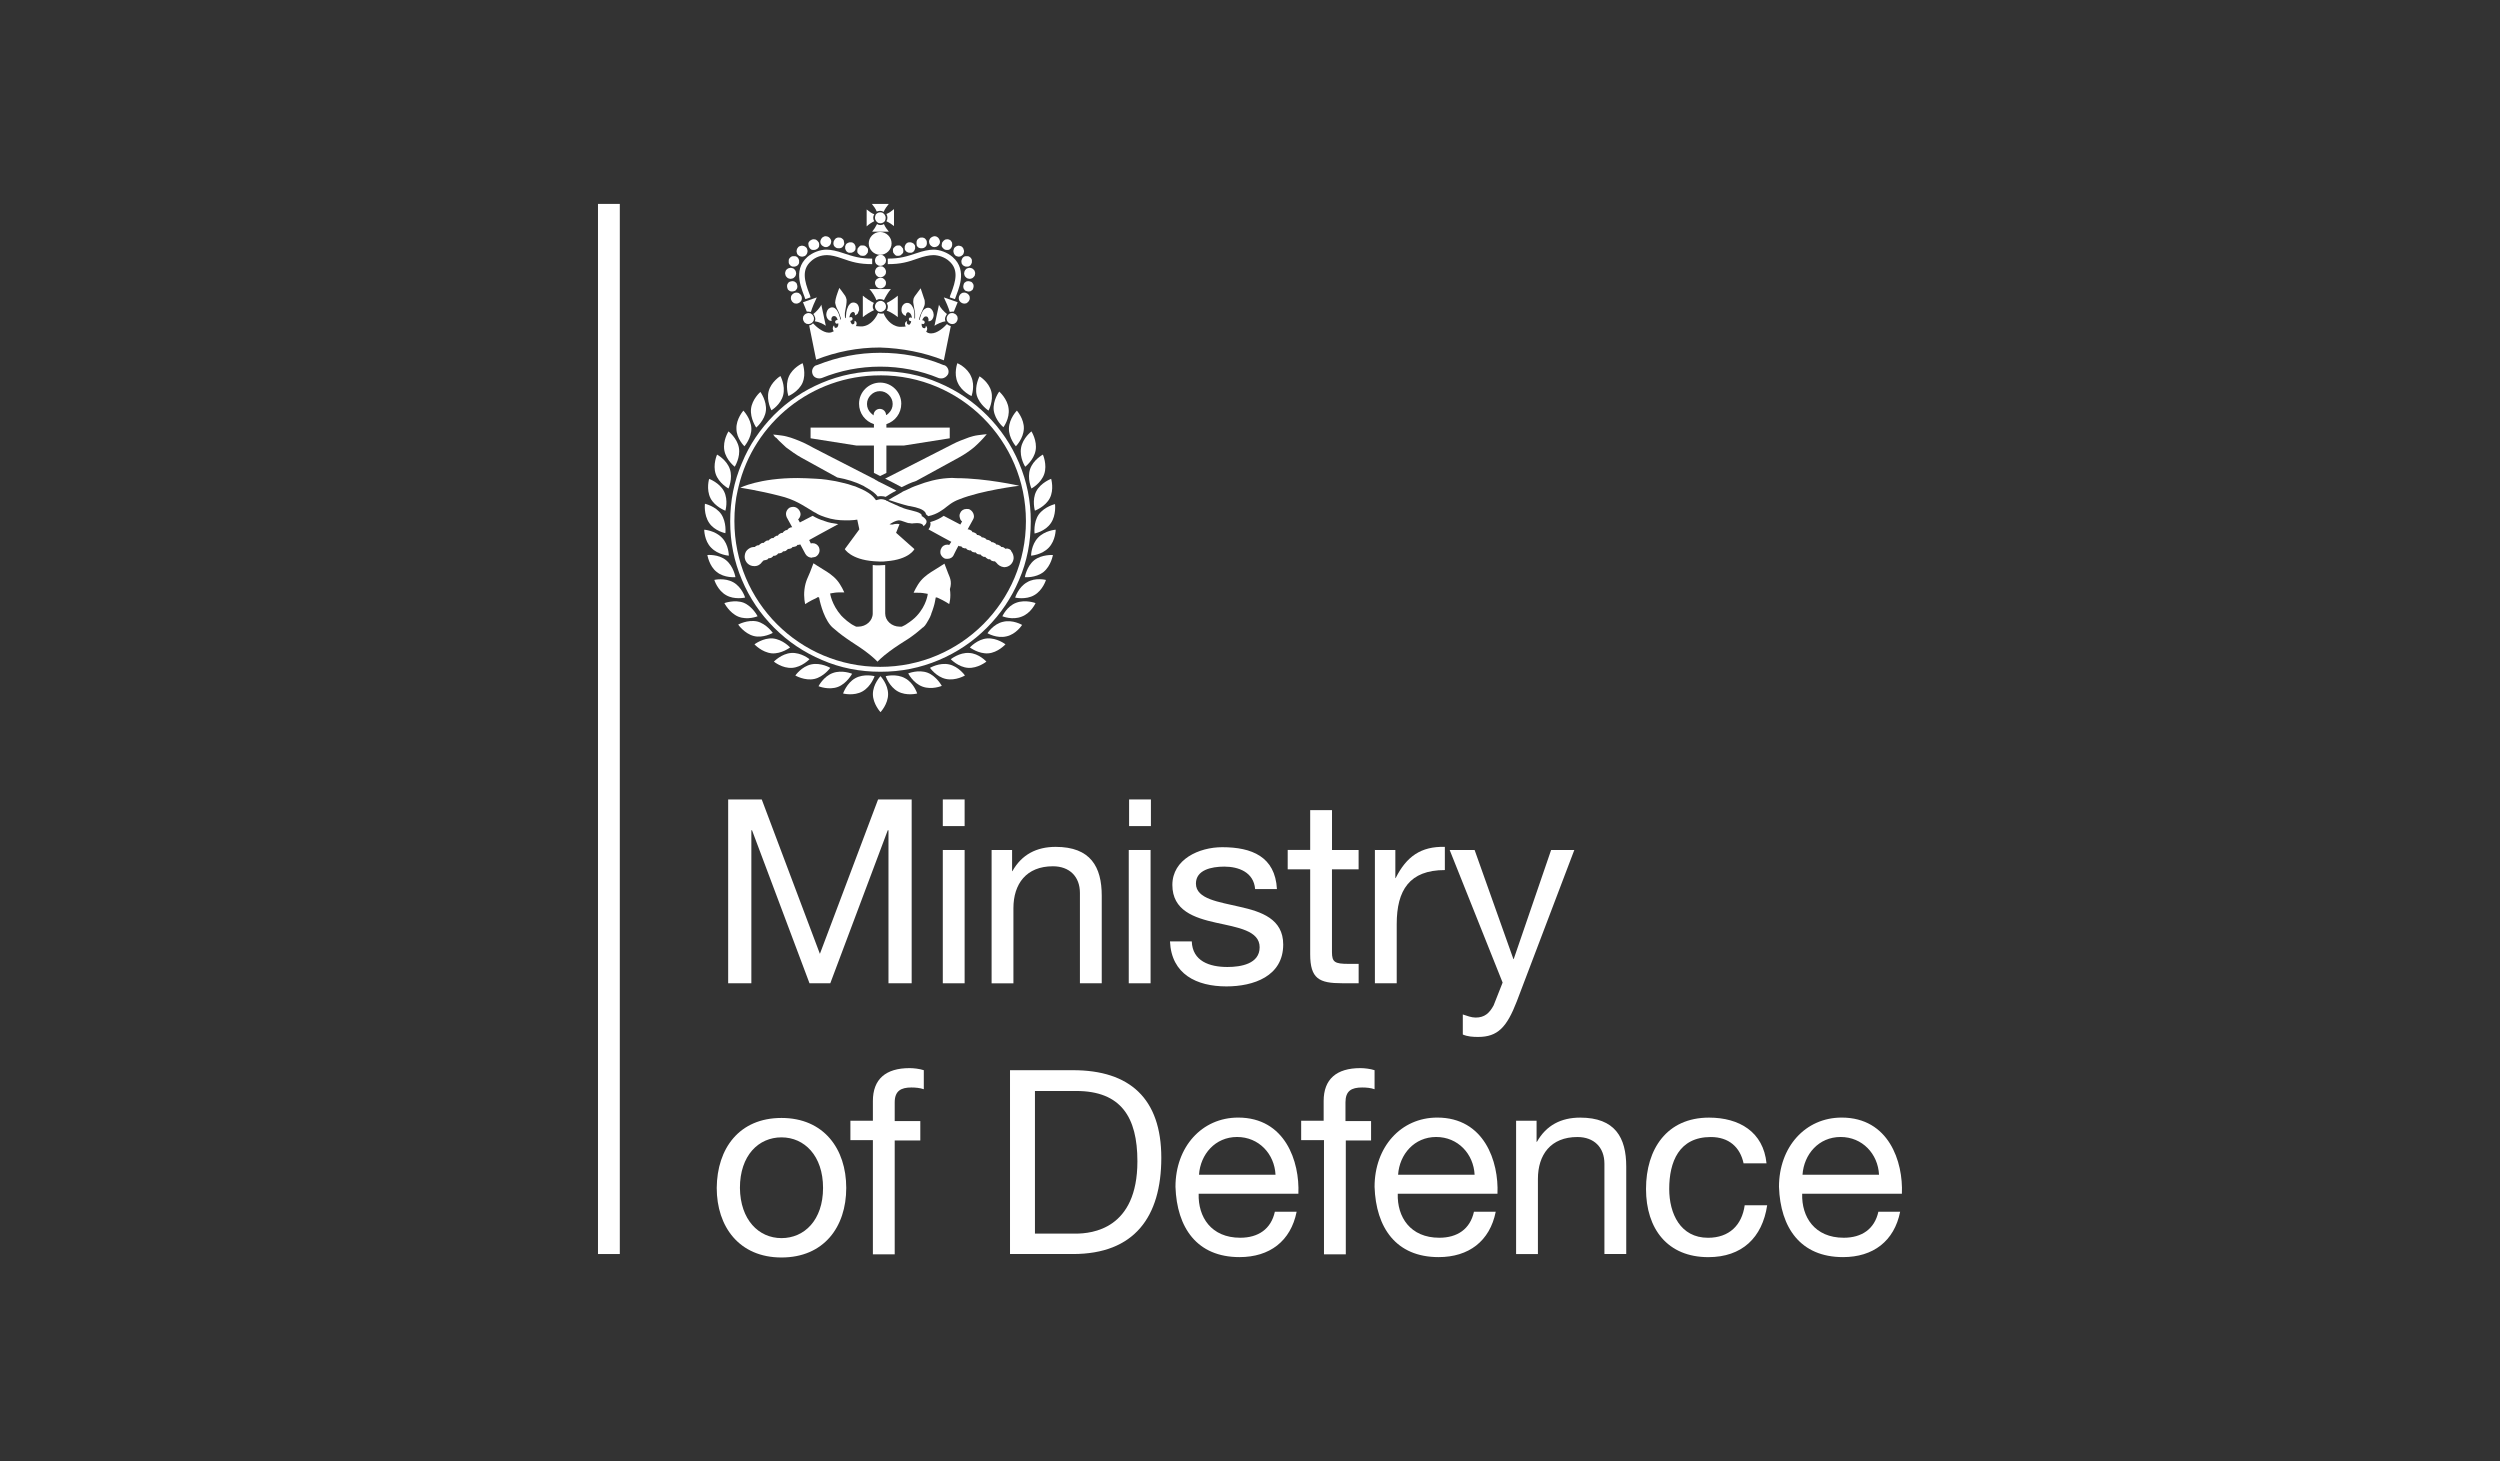 <?xml version="1.0" encoding="UTF-8"?><svg id="Layer_1" xmlns="http://www.w3.org/2000/svg" viewBox="0 0 601.48 351.6"><rect x="0" y="0" width="601.48" height="351.6" fill="#333333" stroke="none"/><defs><style>.cls-1{fill:#fff;}</style></defs><rect class="cls-1" x="143.87" y="49.06" width="5.25" height="252.65"/><polygon class="cls-1" points="175.19 192.34 183.27 192.34 197.26 229.49 211.26 192.34 219.34 192.34 219.34 236.57 213.76 236.57 213.76 199.75 213.59 199.75 199.76 236.57 194.76 236.57 180.93 199.75 180.77 199.75 180.77 236.57 175.19 236.57 175.19 192.34"/><path class="cls-1" d="m226.83,204.5h5.25v32.07h-5.25v-32.07Zm5.25-5.75h-5.25v-6.41h5.25v6.41Z"/><path class="cls-1" d="m238.5,204.5h5v5.08h.08c2.25-4,5.83-5.83,10.41-5.83,8.41,0,11.08,4.83,11.08,11.75v21.07h-5.25v-21.74c0-3.92-2.5-6.41-6.5-6.41-6.41,0-9.5,4.25-9.5,10.08v18.08h-5.25v-32.07h-.08.01Z"/><path class="cls-1" d="m271.57,204.5h5.25v32.07h-5.25v-32.07Zm5.33-5.75h-5.25v-6.41h5.25v6.41Z"/><path class="cls-1" d="m286.73,226.49c.17,4.75,4.25,6.16,8.58,6.16,3.25,0,7.75-.75,7.75-4.75s-5.25-4.75-10.5-5.91c-5.25-1.17-10.5-2.92-10.5-9.08s6.41-9.08,12-9.08c7.08,0,12.74,2.25,13.16,10.08h-5.25c-.33-4.08-4-5.41-7.41-5.41-3.17,0-6.83.83-6.83,4.08,0,3.75,5.58,4.41,10.5,5.58,5.25,1.17,10.5,2.92,10.5,9.08,0,7.66-7.16,10.08-13.66,10.08-7.16,0-13.24-2.92-13.58-10.83h5.25-.01Z"/><path class="cls-1" d="m320.46,204.5h6.41v4.66h-6.41v19.91c0,2.42.67,2.83,4,2.83h2.42v4.66h-4c-5.5,0-7.66-1.08-7.66-7v-20.41h-5.41v-4.66h5.41v-9.58h5.25v9.58h-.01Z"/><path class="cls-1" d="m330.71,204.5h5v6.75h.08c2.58-5.16,6.08-7.66,11.83-7.5v5.58c-8.5,0-11.58,4.83-11.58,12.99v14.24h-5.25v-32.07h-.08Z"/><path class="cls-1" d="m364.94,240.9c-2.42,6.25-4.58,8.58-9.33,8.58-1.25,0-2.5-.08-3.67-.58v-4.83c1,.33,2.08.75,3.08.75,2.17,0,3.33-1.08,4.33-2.92l2.17-5.5-12.74-31.9h6l9.33,26.24h.08l9-26.24h5.58l-13.83,36.4h0Z"/><path class="cls-1" d="m188.02,297.88c5.5,0,10-4.33,10-12.08s-4.5-12.16-10-12.16-10,4.33-10,12.16c.08,7.66,4.5,12.08,10,12.08m0-28.91c10.16,0,15.58,7.41,15.58,16.83s-5.41,16.74-15.58,16.74-15.58-7.41-15.58-16.74c.08-9.5,5.41-16.83,15.58-16.83"/><path class="cls-1" d="m210.01,274.3h-5.41v-4.66h5.41v-4.75c0-5.25,3.08-7.91,8.83-7.91,1,0,2.42.17,3.42.5v4.58c-.92-.33-2.08-.42-3-.42-2.5,0-4,.83-4,3.58v4.5h6.16v4.66h-6.16v27.41h-5.25v-27.49h0Z"/><path class="cls-1" d="m248.91,296.8h9.83c4,0,14.91-1.08,14.91-17.41,0-10.58-3.92-16.91-14.74-16.91h-9.91v34.32h-.09Zm-5.91-39.32h15.16c13.66,0,21.24,6.83,21.24,21.07s-6.5,23.16-21.24,23.16h-15.16v-44.23h0Z"/><path class="cls-1" d="m306.88,282.63c-.25-5-4-9.08-9.25-9.08s-8.83,4.16-9.16,9.08h18.41Zm5.08,8.91c-1.42,7.08-6.5,10.91-13.74,10.91-10.25,0-15.08-7.08-15.41-16.91,0-9.58,6.33-16.66,15.08-16.66,11.33,0,14.83,10.58,14.49,18.33h-23.99c-.17,5.58,3,10.58,10,10.58,4.33,0,7.41-2.08,8.33-6.25h5.25,0Z"/><path class="cls-1" d="m318.46,274.3h-5.41v-4.66h5.41v-4.75c0-5.25,3.08-7.91,8.83-7.91,1,0,2.42.17,3.42.5v4.58c-.92-.33-2-.42-3-.42-2.58,0-4,.83-4,3.58v4.5h6.16v4.66h-6.08v27.41h-5.25v-27.49h-.08Z"/><path class="cls-1" d="m354.78,282.63c-.25-5-4-9.08-9.25-9.08s-8.83,4.16-9.16,9.08h18.41Zm5.08,8.91c-1.42,7.08-6.5,10.91-13.74,10.91-10.25,0-15.08-7.08-15.41-16.91,0-9.58,6.33-16.66,15.08-16.66,11.33,0,14.83,10.58,14.49,18.33h-23.99c-.17,5.58,3,10.58,10,10.58,4.33,0,7.41-2.08,8.33-6.25h5.25,0Z"/><path class="cls-1" d="m364.69,269.64h5v5.08h.08c2.25-4,5.83-5.83,10.41-5.83,8.41,0,11.08,4.83,11.08,11.75v21.07h-5.25v-21.74c0-3.92-2.5-6.41-6.5-6.41-6.41,0-9.5,4.25-9.5,10.08v18.08h-5.25v-32.07h-.08.01Z"/><path class="cls-1" d="m419.51,279.97c-.83-4-3.58-6.41-7.91-6.41-7.66,0-10,6-10,12.49,0,5.91,2.67,11.75,9.33,11.75,5.08,0,8.16-3,8.83-7.83h5.41c-1.17,7.83-6.08,12.49-14.16,12.49-9.83,0-14.99-6.83-14.99-16.41s5-17.16,15.16-17.16c7.25,0,13.08,3.42,13.83,11h-5.5v.08h0Z"/><path class="cls-1" d="m452.08,282.63c-.25-5-4-9.08-9.25-9.08s-8.83,4.16-9.16,9.08h18.41Zm5.08,8.91c-1.42,7.08-6.5,10.91-13.74,10.91-10.25,0-15.08-7.08-15.41-16.91,0-9.58,6.33-16.66,15.08-16.66,11.33,0,14.83,10.58,14.49,18.33h-23.99c-.17,5.58,3,10.58,10,10.58,4.33,0,7.41-2.08,8.33-6.25h5.25,0Z"/><path class="cls-1" d="m227.08,86.71l1.67-8.25c-.33-.08-.67-.25-.92-.5-.75.83-2.33,2.25-3.75,2.25h-.17c-.42,0-.83-.17-1.08-.42.33-.42.33-1,0-1.33l-.08-.08v.08c0,.17-.08.42-.25.5h-.17c-.17,0-.33-.08-.42-.25s-.17-.33-.17-.5v-.33l.33.08h.08c.17,0,.25-.17.33-.33,0-.25-.08-.42-.25-.5l-.33-.08c0-.08.08-.25.17-.42.17-.25.33-.5.67-.5h.08c.17,0,.33.08.42.25s.17.33.17.58c0,.08,0,.17-.08.25,0,.08.08.08.17.08.17,0,.33-.08.5-.17.25-.17.42-.42.5-.67,0-.08.08-.17.08-.25.17-.67-.08-1.42-.5-1.83-.25-.25-.5-.33-.83-.33h0c-.33,0-.58.17-.83.33-.42.33-.58.83-.83,1.33v.08c-.08.25-.17.5-.25.75,0,.17-.08.25-.08.42h-.17c0-.17.08-.25.08-.42.08-.25.17-.5.25-.75.25-.58.5-1.08.75-1.67.17-.33.33-.75.33-1.17,0-.33,0-.75-.17-1.08-.17-.5-.83-2.5-.83-2.5,0,0-1.17,1.58-1.42,1.92-.17.25-.33.58-.33.92-.08.42,0,.83.08,1.25.08.67.25,1.25.33,1.92v1.25h-.17v-1.33c-.08-.58-.17-1.17-.5-1.58-.17-.33-.42-.58-.75-.75-.17-.08-.33-.08-.5-.08s-.25,0-.42.08c-.5.17-.92.75-.92,1.5v.25c0,.33.17.67.33.83.17.25.5.42.67.42h.08v-.25c0-.17.08-.33.25-.5.08-.08.17-.08.25-.08s.17,0,.25.08c.33.17.5.5.58.83.08.17.08.33.08.42l-.33-.08h-.08c-.17,0-.25.17-.33.33,0,.25.08.42.25.5l.33.08c0,.08-.08.17-.08.33-.08.17-.17.33-.25.42-.08.08-.17.08-.25.08-.17,0-.25-.08-.33-.17-.17-.17-.17-.33-.08-.58v-.08h-.08c-.42.17-.58.67-.25,1.25-.33.08-.67.08-1,.08h-.58c-2.08-.25-3.33-2.17-3.75-3.25-.08.08-.25.08-.33.08h-.33c-.25,0-.5-.08-.67-.17-.42,1-1.58,3-3.75,3.25h-.58c-.42,0-.75-.08-1-.08.33-.58.17-1.08-.25-1.25h-.08v.08c0,.17,0,.42-.08.58-.08.08-.25.17-.33.17s-.17,0-.25-.08-.17-.25-.25-.42-.08-.25-.08-.33l.25-.08c.17-.08.33-.25.25-.5,0-.17-.17-.33-.33-.33h-.08l-.33.08c0-.08,0-.25.08-.42.08-.33.25-.67.58-.83.08,0,.17-.08.17-.08.08,0,.17,0,.25.08.17.08.25.25.25.5v.25h0c.17,0,.58-.33.67-.42.08-.17.25-.58.33-.83v-.25c0-.67-.33-1.33-.92-1.5-.17-.08-.25-.08-.42-.08s-.33,0-.5.08c-.33.17-.5.42-.75.75-.25.5-.42,1.08-.5,1.58v.08c0,.25-.08.58-.08.83v.42h-.17c0-.17,0-.25-.08-.42v-.83c.08-.67.25-1.25.33-1.92.08-.42.08-.83.08-1.25-.08-.33-.17-.67-.33-.92-.25-.42-1.42-1.92-1.42-1.92,0,0-.75,2-.83,2.5-.08.33-.17.75-.17,1.08.08.42.17.75.33,1.17.25.5.58,1.08.75,1.67.08.25.17.5.25.75,0,.17.08.25.08.42h-.17c0-.08-.08-.25-.08-.42-.08-.25-.17-.5-.25-.75v-.08c-.25-.5-.42-1-.83-1.33-.25-.25-.5-.33-.83-.33h0c-.33,0-.58.17-.83.33-.42.42-.67,1.17-.5,1.83,0,.08.08.17.08.25.08.25.33.5.5.67.17.08.33.17.5.17.08,0,.17,0,.17-.08s-.08-.17-.08-.25c0-.25,0-.42.17-.58.08-.17.25-.25.42-.25h.08c.33,0,.58.25.67.5.08.17.17.33.17.42l-.33.08c-.17.08-.33.25-.25.5,0,.17.17.33.33.33h.08l.33-.08v.33c0,.17-.08.42-.17.5-.08.17-.25.25-.42.25h-.17c-.17-.08-.17-.25-.25-.5v-.08c-.05,0-.08.03-.08.08-.33.33-.33.92,0,1.33-.33.17-.67.33-1.08.33h-.17c-1.33,0-3-1.42-3.75-2.25-.25.25-.58.5-.92.5h0l1.67,8.25c4.91-1.92,10-2.92,15.33-2.92,5.41.17,10.58,1.17,15.41,3.08"/><path class="cls-1" d="m211.76,84.88c-5.25,0-10.25,1-15.08,2.92-.08,0-.17.08-.25.08h0c-.08,0-.17.08-.25.08-.67.42-1,1.25-.67,2.08.25.67.92,1,1.5,1,.25,0,.42,0,.67-.08,4.5-1.83,9.25-2.75,14.08-2.75s9.66.92,14.08,2.75c.17.08.42.08.67.08.67,0,1.25-.42,1.58-1,.33-.75,0-1.67-.67-2.08-.08-.08-.17-.08-.25-.08h0c-.08,0-.17-.08-.25-.08-4.83-2-9.91-2.92-15.16-2.92"/><path class="cls-1" d="m211.76,90.3c19.33,0,35.07,15.66,35.07,35.07s-15.66,35.07-35.07,35.07-35.07-15.66-35.07-35.07c0-2.58.25-5.16.83-7.58,0-.08.08-.17.08-.25v-.08c0-.08.08-.25.08-.33,3.67-15.41,17.58-26.82,34.07-26.82m-33.24,21.07c-1.92,4.41-2.83,9.16-2.83,14.08s.92,9.58,2.83,14.08c1.83,4.33,4.41,8.16,7.75,11.5s7.16,5.91,11.5,7.75c4.41,1.92,9.16,2.83,14.08,2.83s9.58-.92,14.08-2.83c4.33-1.83,8.16-4.41,11.5-7.75s5.91-7.16,7.75-11.5c1.92-4.41,2.83-9.16,2.83-14.08s-.92-9.58-2.83-14.08c-1.83-4.33-4.41-8.16-7.75-11.5s-7.16-5.91-11.5-7.75c-4.41-1.92-9.16-2.83-14.08-2.83s-9.66.92-14.16,2.83c-4.33,1.83-8.16,4.41-11.5,7.75-3.25,3.33-5.91,7.16-7.66,11.5"/><path class="cls-1" d="m210.01,167.01c0,2.33,1.83,4.33,1.83,4.33,0,0,1.83-1.92,1.83-4.33s-1.83-4.33-1.83-4.33c0,0-1.83,1.92-1.83,4.33"/><path class="cls-1" d="m205.76,163.18c-2.08,1.17-2.92,3.67-2.92,3.67,0,0,2.58.67,4.66-.5s2.92-3.67,2.92-3.67c0,0-2.58-.67-4.66.5"/><path class="cls-1" d="m205.01,162.1s-2.42-1-4.66-.17-3.42,3.17-3.42,3.17c0,0,2.42,1,4.66.17,2.17-.83,3.42-3.17,3.42-3.17"/><path class="cls-1" d="m199.76,160.68s-2.25-1.33-4.58-.83-3.83,2.67-3.83,2.67c0,0,2.25,1.33,4.58.83,2.25-.5,3.83-2.67,3.83-2.67"/><path class="cls-1" d="m194.76,158.6s-2-1.67-4.41-1.5c-2.33.17-4.16,2.08-4.16,2.08,0,0,2,1.67,4.41,1.5,2.33-.17,4.16-2.08,4.16-2.08"/><path class="cls-1" d="m185.93,153.6c-2.33-.17-4.41,1.42-4.41,1.42,0,0,1.75,1.92,4.16,2.17,2.33.17,4.41-1.42,4.41-1.42,0,0-1.75-1.92-4.16-2.17"/><path class="cls-1" d="m185.93,152.27s-1.5-2.17-3.75-2.75c-2.33-.5-4.58.75-4.58.75,0,0,1.5,2.17,3.75,2.75s4.58-.75,4.58-.75"/><path class="cls-1" d="m182.27,148.27s-1.17-2.33-3.33-3.25c-2.17-.83-4.66.08-4.66.08,0,0,1.17,2.33,3.33,3.25,2.25.92,4.66-.08,4.66-.08"/><path class="cls-1" d="m179.27,143.77s-.75-2.5-2.83-3.67-4.58-.58-4.58-.58c0,0,.75,2.5,2.83,3.67,2,1.17,4.58.58,4.58.58"/><path class="cls-1" d="m172.44,137.61c1.83,1.5,4.5,1.25,4.5,1.25,0,0-.42-2.58-2.25-4.08s-4.5-1.25-4.5-1.25c0,0,.42,2.67,2.25,4.08"/><path class="cls-1" d="m175.35,133.69s0-2.67-1.67-4.33c-1.67-1.75-4.25-1.92-4.25-1.92,0,0,0,2.67,1.67,4.33,1.67,1.75,4.25,1.92,4.25,1.92"/><path class="cls-1" d="m174.52,128.28s.33-2.58-1-4.58c-1.33-1.92-3.92-2.5-3.92-2.5,0,0-.33,2.58,1,4.58s3.92,2.5,3.92,2.5"/><path class="cls-1" d="m174.52,122.87s.75-2.5-.33-4.66c-1.08-2.08-3.58-3-3.58-3,0,0-.75,2.5.33,4.66,1.08,2.08,3.58,3,3.58,3"/><path class="cls-1" d="m175.27,117.53s1.08-2.42.33-4.66c-.75-2.25-3.08-3.5-3.08-3.5,0,0-1.08,2.42-.33,4.66s3.08,3.5,3.08,3.5"/><path class="cls-1" d="m176.77,112.29s1.42-2.25,1-4.58-2.5-3.92-2.5-3.92c0,0-1.42,2.17-1,4.58.42,2.33,2.5,3.92,2.5,3.92"/><path class="cls-1" d="m179.1,107.37s1.75-2,1.67-4.33-1.92-4.25-1.92-4.25c0,0-1.75,2-1.67,4.33,0,2.42,1.92,4.25,1.92,4.25"/><path class="cls-1" d="m184.27,98.79c.25-2.33-1.33-4.5-1.33-4.5,0,0-2,1.75-2.25,4.08s1.25,4.5,1.25,4.5c0,0,2.08-1.75,2.33-4.08"/><path class="cls-1" d="m188.43,95.04c.58-2.33-.67-4.58-.67-4.58,0,0-2.25,1.42-2.83,3.67-.58,2.33.67,4.58.67,4.58,0,0,2.25-1.33,2.83-3.67"/><path class="cls-1" d="m193.1,92.04c.92-2.17,0-4.66,0-4.66,0,0-2.42,1.08-3.33,3.25-.92,2.17-.08,4.66-.08,4.66,0,0,2.5-1.08,3.42-3.25"/><path class="cls-1" d="m217.75,163.18c-2.08-1.17-4.66-.5-4.66-.5,0,0,.83,2.5,2.92,3.67s4.66.5,4.66.5c0,0-.83-2.58-2.92-3.67"/><path class="cls-1" d="m223.17,161.85c-2.25-.83-4.66.17-4.66.17,0,0,1.17,2.33,3.42,3.17s4.66-.17,4.66-.17c0,0-1.25-2.33-3.42-3.17"/><path class="cls-1" d="m228.33,159.85c-2.33-.5-4.58.83-4.58.83,0,0,1.5,2.17,3.83,2.67s4.58-.83,4.58-.83c0,0-1.5-2.17-3.83-2.67"/><path class="cls-1" d="m233.16,157.1c-2.33-.17-4.41,1.5-4.41,1.5,0,0,1.83,1.92,4.16,2.08s4.41-1.5,4.41-1.5c0,0-1.83-2-4.16-2.08"/><path class="cls-1" d="m237.5,153.6c-2.33.17-4.16,2.17-4.16,2.17,0,0,2.08,1.58,4.41,1.42s4.16-2.17,4.16-2.17c0,0-2-1.58-4.41-1.42"/><path class="cls-1" d="m241.33,149.6c-2.33.5-3.75,2.75-3.75,2.75,0,0,2.25,1.33,4.58.75,2.33-.5,3.75-2.75,3.75-2.75,0,0-2.25-1.33-4.58-.75"/><path class="cls-1" d="m244.49,145.02c-2.25.83-3.33,3.25-3.33,3.25,0,0,2.42,1,4.66.08,2.25-.83,3.33-3.25,3.33-3.25,0,0-2.42-.92-4.66-.08"/><path class="cls-1" d="m247.07,140.11c-2.08,1.17-2.83,3.67-2.83,3.67,0,0,2.58.58,4.58-.58,2.08-1.17,2.83-3.67,2.83-3.67,0,0-2.58-.67-4.58.58"/><path class="cls-1" d="m248.82,134.78c-1.83,1.5-2.25,4.08-2.25,4.08,0,0,2.58.25,4.5-1.25,1.83-1.5,2.25-4.08,2.25-4.08,0,0-2.67-.17-4.5,1.25"/><path class="cls-1" d="m249.74,129.36c-1.67,1.75-1.67,4.33-1.67,4.33,0,0,2.58-.17,4.25-1.92s1.67-4.33,1.67-4.33c0,0-2.58.17-4.25,1.92"/><path class="cls-1" d="m249.91,123.78c-1.33,1.92-1,4.58-1,4.58,0,0,2.58-.5,3.92-2.5,1.33-1.92,1-4.58,1-4.58,0,0-2.5.58-3.92,2.5"/><path class="cls-1" d="m249.32,118.2c-1.08,2.08-.33,4.66-.33,4.66,0,0,2.5-.92,3.58-3s.33-4.66.33-4.66c0,0-2.5.92-3.58,3"/><path class="cls-1" d="m248.16,117.53s2.33-1.25,3.08-3.5-.33-4.66-.33-4.66c0,0-2.33,1.25-3.08,3.5s.33,4.66.33,4.66"/><path class="cls-1" d="m246.66,112.29s2.08-1.58,2.5-3.92c.42-2.33-1-4.58-1-4.58,0,0-2.08,1.58-2.5,3.92-.42,2.42,1,4.58,1,4.58"/><path class="cls-1" d="m244.41,107.37s1.83-1.83,1.92-4.25c.08-2.33-1.67-4.33-1.67-4.33,0,0-1.83,1.83-1.92,4.25-.08,2.33,1.67,4.33,1.67,4.33"/><path class="cls-1" d="m241.41,102.79s1.58-2.08,1.25-4.5c-.25-2.33-2.25-4.08-2.25-4.08,0,0-1.58,2.08-1.33,4.5.33,2.42,2.33,4.08,2.33,4.08"/><path class="cls-1" d="m237.83,98.79s1.25-2.33.67-4.58c-.58-2.33-2.83-3.67-2.83-3.67,0,0-1.25,2.33-.67,4.58.67,2.25,2.83,3.67,2.83,3.67"/><path class="cls-1" d="m230.33,87.38s-.92,2.5.08,4.66c.92,2.17,3.33,3.25,3.33,3.25,0,0,.92-2.5-.08-4.66-.92-2.25-3.33-3.25-3.33-3.25"/><path class="cls-1" d="m225.75,143.61h0s.08,0,0,0h0m-.17-.08h0q.05,0,0,0h0m-1.92-.58h0q.05,0,0,0h0m-23.91,0h0m-1.92.58h0m-.17.08h0q.05,0,0,0c.08,0,0,0,0,0m30.4-5.83c-.42-1.08-.83-2.17-.83-2.17,0,0-1.67,1.08-2.5,1.58s-2.17,1.33-3.17,2.5-1.75,2.92-1.75,2.92h.83c.5,0,1.17,0,2,.17h.08c.08,0,.25.08.33.08h.17s-.25,2.75-2.67,5.33c-.5.58-1.58,1.42-2.25,1.83-.42.33-.83.5-1.33.75h-.5c-1.92,0-3.5-1.42-3.5-3.17v-11.66c-.5,0-1,.08-1.5.08s-1,0-1.5-.08v11.66c0,1.75-1.58,3.17-3.5,3.17h-.5c-.42-.25-.92-.42-1.33-.75-.5-.33-1.25-.92-1.75-1.42l-.5-.5c-2.33-2.67-2.67-5.33-2.67-5.33h.17c.08,0,.25-.08.33-.08h.08c.83-.17,1.5-.17,2-.17h.83s-.75-1.75-1.75-2.92-2.33-2-3.17-2.5-2.5-1.58-2.5-1.58c0,0-.42,1.08-.83,2.17-.42,1.08-1.08,2.08-1.33,4.08s.17,3.58.17,3.58c0,0,1.08-.75,2.75-1.5,0,0,.08,0,.08-.08h0s.08,0,.08-.08h.42c.08.42.83,4.41,2.75,6.75h0l.08.08c.17.17.33.42.58.58.67.58,1.75,1.5,3.08,2.42,1.5,1.08,3.33,2.17,4.66,3.17,1.92,1.42,2.92,2.5,2.92,2.5,0,0,1-1.08,2.92-2.5,1.33-1,3.17-2.17,4.75-3.17,1.33-.92,2.42-1.83,3.08-2.42.08-.08.17-.17.25-.17h0l.42-.42h0c.08-.08.08-.17.17-.25.17-.17.25-.42.42-.67.08-.17.17-.25.25-.42.25-.42.5-.92.67-1.42v-.08c.25-.58.42-1.17.58-1.67h0c.17-.5.25-.92.33-1.33.08-.5.17-.83.17-.92h.33s.08,0,.08.08h.08c1.67.75,2.75,1.5,2.75,1.5,0,0,.5-1.58.17-3.58.58-1.92-.08-2.92-.5-4"/><path class="cls-1" d="m209.51,99.37c-.58-.58-.92-1.33-.92-2.17s.33-1.58.92-2.17,1.33-.92,2.17-.92,1.58.33,2.17.92.92,1.33.92,2.17-.33,1.58-.92,2.17c-.17.17-.42.42-.67.5h0c0-.83-.67-1.5-1.5-1.5s-1.5.67-1.5,1.5v.08c-.17-.17-.42-.33-.67-.58m.75,7.83v6.58l1.5.75,1.5-.75v-6.58h4.16l11.08-1.75v-2.58h-15.24v-.83c2.08-.67,3.58-2.58,3.58-4.91,0-2.83-2.33-5.08-5.08-5.08s-5.08,2.25-5.08,5.08c0,2.33,1.5,4.25,3.58,4.91v.83h-15.24v2.58l11.08,1.75s4.16,0,4.16,0Z"/><path class="cls-1" d="m212.92,115.12c.08.08.25.08.33.17,1.25.67,2.5,1.25,3.67,1.92,1-.5,2.17-1.08,3.5-1.5,5.58-3.08,10-5.5,10.33-5.66,1.08-.58,2.58-1.58,3.58-2.42.5-.42,1.08-1,1.58-1.5s.92-1,.92-1l.58-.67-.83.08s-.67.08-1.33.17c-.67.08-1.58.33-2.08.5-1.17.42-2.92,1.08-4,1.67-.5.25-7.66,3.92-15.83,8.08-.17.08-.33.17-.42.17"/><path class="cls-1" d="m195.43,134.11c.25,0,.58-.08.83-.17.42-.25.67-.58.83-1,.17-.42.08-.92-.08-1.33-.33-.58-.83-.92-1.5-.92-.17,0-.33,0-.42.08l-.33-.67-.08-.17c.92-.5,3.58-2,7-3.83-1.17-.17-2.25-.33-3.33-.75-1.08-.33-2-.75-2.83-1.25l-2.75,1.42c-.17.08-.25.17-.33.17l-.42-.75c.25-.17.42-.5.5-.75.17-.42.08-.92-.17-1.33-.33-.58-.92-.92-1.5-.92-.25,0-.58.08-.83.17-.42.25-.67.58-.83,1s-.08.92.08,1.33l1.33,2.42h-.17c-.17,0-.33.08-.5.17-.17.08-.25.17-.42.33,0,0-.08.08-.08.17h-.17c-.17,0-.33.08-.42.17-.17.08-.25.17-.42.33,0,.08-.08.08-.08.17h-.17c-.17,0-.33.08-.5.17-.17.08-.25.17-.42.33,0,.08-.08.08-.08.17h-.17c-.17,0-.33.08-.42.17-.17.08-.33.17-.42.33l-.08.08h-.25c-.17,0-.33.08-.42.17-.17.08-.25.17-.42.33,0,.08-.08.08-.08.08h-.25c-.17,0-.33.08-.42.17-.17.08-.25.17-.42.33,0,.08-.08.08-.08.08h-.25c-.17,0-.33.08-.42.17-.17.08-.25.17-.42.33l-.08.08h-.25c-.17.08-.33.08-.42.17s-.25.17-.33.25h-.25c-.58,0-1.17.33-1.58.75s-.58,1-.58,1.67c.08,1.25,1.08,2.17,2.25,2.17h.17c.75,0,1.42-.42,1.83-1.08h0c.17-.08.25-.17.33-.33h.25c.08,0,.25-.08.33-.08s.17-.08.25-.08c.17-.08.25-.17.33-.33h.25c.08,0,.25-.08.33-.08s.17-.08.25-.17c.17-.08.25-.17.33-.33h.25c.08,0,.25-.08.33-.08s.17-.08.25-.17c.17-.08.25-.17.33-.33h.25c.08,0,.25-.08.33-.08s.17-.08.25-.08c.17-.08.25-.17.33-.33h.25c.08,0,.25-.08.33-.08s.17-.08.25-.17c.17-.08.25-.17.33-.33h.25c.08,0,.25-.08.33-.08s.17-.08.25-.08c.17-.08.25-.25.33-.33h.25c.08,0,.25-.08.33-.08s.17-.08.25-.08c.17-.08.25-.17.33-.33h.25c.08,0,.25-.08.33-.08s.08,0,.08-.08l.58,1.08.67,1.25c.33.58.92.92,1.58.92"/><path class="cls-1" d="m187.52,106.12c.5.5,1.17,1.08,1.58,1.5,1,.75,2.5,1.83,3.58,2.42.33.17,3.92,2.17,8.75,4.83,2.33.42,4.41,1.08,6.08,1.92.17.08.42.17.58.33.17.08.33.17.58.33h0c.58.33,1.08.67,1.5,1s.75.67,1,1c.25-.08.58-.08.83-.08.42,0,.83.08,1.08.17h0c.5-.33,1.42-.92,2.58-1.5-.83-.42-1.67-.92-2.58-1.33l-1.5-.75c-.17-.08-.42-.17-.58-.33-.17-.08-.42-.17-.58-.33-.08-.08-.25-.17-.33-.17-8.08-4.16-15.33-7.83-15.83-8.16-1.08-.58-2.75-1.25-4-1.67-.58-.17-1.42-.42-2.08-.5-.75-.08-1.33-.17-1.33-.17l-.83-.08.5.67c.17-.08.5.42,1,.92"/><path class="cls-1" d="m242.16,132.03h-.25c-.08-.08-.25-.17-.33-.25s-.25-.17-.42-.17h-.25c0-.08-.08-.08-.08-.08-.08-.17-.25-.25-.42-.33s-.33-.17-.42-.17h-.25l-.08-.08c-.08-.17-.25-.25-.42-.33s-.33-.17-.42-.17h-.25c0-.08-.08-.08-.08-.08-.08-.17-.25-.25-.42-.33s-.33-.17-.5-.17h-.17c0-.08-.08-.08-.08-.08-.08-.17-.25-.25-.42-.33s-.33-.17-.5-.17h-.17l-.08-.08c-.08-.17-.25-.25-.42-.33s-.33-.17-.5-.17h-.17c0-.08-.08-.08-.08-.17-.08-.17-.25-.25-.42-.33s-.33-.17-.42-.17h-.17c0-.08-.08-.08-.08-.17-.08-.17-.25-.25-.42-.33s-.33-.17-.5-.17h-.17l1.33-2.42c.25-.42.25-.83.08-1.33-.17-.42-.42-.75-.83-1-.25-.17-.5-.17-.83-.17-.67,0-1.25.33-1.5.92-.25.42-.25.83-.08,1.33.08.33.25.58.5.75l-.42.75c-.08-.08-.25-.08-.33-.17l-3.67-1.92c-.83.58-1.75,1.08-3.25,1.5,0,.08.08.25.08.33,0,.42-.08.92-.5,1.42,2.67,1.5,4.75,2.58,5.5,3l-.17.25-.33.5c-.17,0-.25-.08-.42-.08-.67,0-1.25.33-1.5.92-.25.42-.25.83-.17,1.33.17.42.42.75.83,1,.25.17.5.17.83.17.67,0,1.25-.33,1.5-.92l.58-1.17.58-1.08.08.08c.17.08.25.08.33.08h.25c.08.17.25.25.33.33s.17.08.25.08c.17.08.25.08.33.08h.25c.08.17.25.25.33.33.08,0,.17.08.25.08.08.08.25.08.33.08h.25c.08.17.25.25.33.33s.17.08.25.08c.08.08.25.08.33.08h.25c.08.17.25.25.33.33s.17.08.25.08c.08.08.25.08.33.08h.25c.08.17.17.25.33.33.08.08.17.08.25.17.08.08.25.08.33.08h.25c.08.17.17.25.33.33.08.08.17.08.25.17.08.08.25.08.33.08h.25c.08.17.17.25.33.33.08.08.17.08.25.08.08.08.25.08.33.08h.25c.08.17.25.25.33.33h0c.42.58,1.08,1,1.83,1.08h.08c1.17,0,2.17-.92,2.25-2.17,0-.58-.17-1.17-.58-1.67-.08-.42-.67-.67-1.25-.67"/><path class="cls-1" d="m195.43,122.95c.17.08.33.17.58.33.17.08.42.17.58.33.58.33,1.25.58,2,.83,1.67.58,3.33.75,4.66.75h1.08c.5,0,.92-.08,1.25-.08.42-.08.67-.08.67-.08l.5,2.33-3.5,4.75s1.42,2.5,7,2.92c.5,0,1,.08,1.5.08s1.08,0,1.5-.08c5.58-.42,6.75-2.92,6.75-2.92l-4.41-3.92.83-2.08h0c-.17,0-.33-.08-.5-.08-.5,0-.92.08-1.17.17h-.42l-.33-.08c.08,0,.17-.08.33-.17.17-.08.33-.17.58-.33.5-.25,1.17-.5,1.58-.42.08,0,.17.08.33.08.25.08.5.17.75.25.33.08.58.25,1.08.33h.17c.33.08.58.08.67.08.25,0,.33-.08,1-.08h.33c1.42.08,1.33.75,1.33.75.08-.08.25-.17.33-.25.42-.42.5-.75.42-1.08-.08-.17-.17-.33-.33-.5-.17-.17-.33-.33-.5-.42-.17-.17-.33-.17-.33-.17.33-.92-2.42-1.33-3.58-1.67-.75-.17-2.42-.92-3.67-1.5-.42-.17-.75-.33-1-.5h-.08c-.17-.08-.25-.08-.25-.17h0c-.08,0-.17-.08-.25-.08-.25-.08-.5-.17-.83-.17h0c-.25,0-.42,0-.67.08l-.67.17s-.17-.33-.58-.75l-.25-.25c-.5-.5-1.25-1-2.42-1.58-.17-.08-.42-.17-.58-.25-.17-.08-.42-.17-.58-.25-.33-.17-.75-.33-1.17-.42-.67-.25-1.5-.5-2.33-.67-.58-.17-1.17-.25-1.83-.42-1.33-.25-2.92-.5-4.66-.58-1.58-.08-3.08-.17-4.5-.17-9.16,0-13.74,2.33-13.74,2.33,0,0,4.5.67,9.33,1.92,3.92.92,5.83,2.42,8,3.67"/><path class="cls-1" d="m227.92,115.04c-2.5.17-4.91.83-7.08,1.67-1,.33-1.92.75-2.75,1.17-.17.08-.42.17-.58.25-.17.08-.42.17-.58.33-1.5.83-2.67,1.5-3.17,1.83l.25.08h.08c.42.17,3.33,1.08,4.41,1.33.17,0,.33.08.5.08,1.75.33,3.17.75,3.67,1.58.08.08.08.17.08.33.17.17.42.33.58.5,1.17-.25,2.08-.67,2.75-1.08.17-.08.33-.25.5-.33s.33-.25.5-.33c1-.75,1.92-1.67,3.75-2.33,5.41-2.17,14.41-3.25,14.41-3.25,0,0-8.08-1.83-15.16-1.83-.75-.08-1.42-.08-2.17,0"/><path class="cls-1" d="m213.51,52.39c0,.33-.08.58-.25.83.67.33,1.33.75,1.83,1.17v-4.08c-.5.42-1.17.92-1.83,1.17.17.33.25.58.25.92"/><path class="cls-1" d="m211.76,50.73c.33,0,.58.08.83.25.33-.75.83-1.42,1.25-1.92h-4.08c.42.5.92,1.17,1.17,1.83.25-.08.58-.17.83-.17"/><path class="cls-1" d="m210.09,52.39c0-.33.08-.58.25-.83-.67-.25-1.33-.75-1.83-1.17v4.08c.5-.5,1.17-.92,1.83-1.25-.17-.25-.25-.5-.25-.83"/><path class="cls-1" d="m213.84,55.73c-.42-.5-.92-1.17-1.17-1.83-.25.17-.58.25-.83.25-.33,0-.58-.08-.83-.25-.33.67-.75,1.33-1.17,1.83h4Z"/><path class="cls-1" d="m211.09,53.48c.17.17.42.25.75.25.25,0,.5-.08.75-.25.17-.08.25-.25.33-.33.08-.25.17-.5.17-.75s-.08-.5-.25-.75c-.08-.17-.25-.25-.33-.33-.17-.17-.42-.25-.75-.25-.25,0-.5.08-.75.25-.17.08-.25.25-.33.33-.08.25-.17.5-.17.75s.08.5.25.75c.08.08.17.25.33.33"/><path class="cls-1" d="m211.09,63.72c.17.17.42.25.75.25.25,0,.5-.08.75-.25.17-.08.25-.25.33-.33.17-.17.25-.42.25-.75,0-.25-.08-.5-.25-.75-.08-.17-.25-.25-.33-.33-.17-.17-.42-.25-.75-.25-.25,0-.5.08-.75.25-.17.08-.25.25-.33.33-.17.25-.25.5-.25.83,0,.25.08.5.25.75.08.08.17.17.33.25"/><path class="cls-1" d="m211.09,66.47c.17.17.42.25.75.25.25,0,.5-.08.75-.25.17-.08.25-.25.33-.33.17-.17.25-.42.25-.75,0-.25-.08-.5-.25-.75-.08-.17-.25-.25-.33-.33-.17-.17-.42-.25-.75-.25-.25,0-.5.08-.75.25-.17.08-.25.25-.33.33-.17.25-.25.5-.25.75s.08.5.25.75c.08.08.17.25.33.33"/><path class="cls-1" d="m211.09,69.14c.17.17.42.25.75.25.25,0,.5-.08.75-.25.17-.08.25-.17.33-.33.17-.17.25-.42.25-.75,0-.25-.08-.5-.25-.67-.08-.17-.25-.25-.33-.33-.17-.17-.42-.25-.75-.25-.25,0-.5.08-.75.25-.17.08-.25.17-.33.33-.17.17-.25.42-.25.67s.08.5.25.75c.08.17.17.25.33.33"/><path class="cls-1" d="m193.76,77.72c.17.17.42.25.75.25.25,0,.5-.08.75-.25.17-.08.25-.25.33-.33.17-.17.25-.42.25-.75,0-.25-.08-.5-.25-.75-.08-.17-.25-.25-.33-.33-.17-.17-.42-.25-.75-.25-.25,0-.5.08-.75.25-.17.08-.25.25-.33.33-.17.17-.25.42-.25.75,0,.25.08.5.25.75.08.17.17.25.33.33"/><path class="cls-1" d="m211.09,74.8c.17.17.42.25.75.25.25,0,.5-.08.75-.25.17-.08.25-.25.33-.33.17-.17.25-.42.25-.75,0-.25-.08-.5-.25-.75-.08-.17-.25-.25-.33-.33-.25-.17-.42-.25-.75-.25-.25,0-.5.08-.75.25-.17.08-.25.25-.33.33-.17.25-.25.5-.25.75s.08.5.25.75l.33.33"/><path class="cls-1" d="m211.76,61.31c1.5,0,2.75-1.25,2.75-2.75s-1.25-2.75-2.75-2.75-2.75,1.25-2.75,2.75,1.25,2.75,2.75,2.75"/><path class="cls-1" d="m193.76,71.97c-.67-2.08-3.25-6.83.5-10.16,1.25-1.08,3.08-1.75,4.58-1.75,1.08,0,2.58.33,4,.83,2.5.83,4.08,1.33,7,1.33v1.33c-3.17,0-4.83-.5-7.41-1.42-1.17-.42-2.5-.75-3.42-.75-1.5,0-2.83.5-3.83,1.42-2.42,2.08-1.58,4.91-.5,7.75.17.33.25.67.33,1l-1.25.42Z"/><path class="cls-1" d="m207.59,76.3c.67-.58,1.92-1.33,2.67-1.67-.08-.17-.17-.33-.25-.5-.08-.5,0-.92.25-1.25-.75-.33-2-1.17-2.67-1.75v5.16h0Z"/><path class="cls-1" d="m216,76.3v-5.16c-.67.58-1.92,1.42-2.67,1.75.08.17.17.33.25.58.08.42,0,.92-.25,1.25.75.25,2,1,2.67,1.58"/><path class="cls-1" d="m210.84,72.22c.17-.08.33-.17.58-.25h.33c.33,0,.67.08.92.25.33-.75,1.08-2,1.67-2.67h-5.16c.58.58,1.42,1.92,1.67,2.67"/><path class="cls-1" d="m194.1,74.97h.33c.25,0,.42.08.67.08.25-.92,1-2.67,1.42-3.5l-3.33,1.17.92,2.25h0Z"/><path class="cls-1" d="m198.68,78.38l-1.08-5.08c-.25.67-1.25,1.75-1.92,2.25.17.25.33.5.42.83s.08.67-.08.92c.83.08,2.17.67,2.67,1.08"/><path class="cls-1" d="m206.84,59.22c-.17.17-.33.33-.5.58-.08.25-.08.5-.08.75,0,.17.08.33.17.42.17.17.33.33.58.5.25.08.5.08.75.08.17,0,.33-.08.5-.17.17-.17.33-.33.5-.58.08-.25.08-.5.08-.75,0-.17-.08-.33-.17-.42-.17-.17-.33-.33-.58-.5-.25-.08-.5-.08-.75-.08-.17,0-.33,0-.5.17"/><path class="cls-1" d="m204.34,58.31c-.25.08-.5.17-.67.33-.17.17-.25.42-.33.67v.5c.08.25.17.5.33.67.17.17.42.33.67.33h.5c.25-.08.5-.17.67-.33.17-.17.33-.42.33-.67v-.5c-.08-.25-.17-.5-.33-.67-.17-.17-.42-.33-.67-.33h-.5"/><path class="cls-1" d="m201.34,57.23c-.25.08-.42.25-.58.5-.17.25-.25.5-.25.75,0,.17,0,.33.08.5.08.25.25.42.5.58.25.17.5.17.75.17.17,0,.33,0,.5-.08.25-.08.42-.25.58-.5s.25-.5.17-.75c0-.17-.08-.33-.08-.5-.08-.25-.25-.42-.5-.58-.25-.17-.5-.17-.75-.17-.17,0-.33,0-.42.08"/><path class="cls-1" d="m197.84,57.14c-.17.17-.33.42-.42.67s-.08.5,0,.75c.08.17.17.33.25.42.17.17.42.33.67.42s.5.08.75,0c.17-.08.33-.17.42-.25.17-.17.33-.33.42-.67.08-.25.08-.5,0-.75-.08-.17-.17-.33-.25-.42-.17-.17-.33-.33-.67-.42-.25-.08-.5-.08-.75,0-.08.08-.25.17-.42.25"/><path class="cls-1" d="m194.68,58.14c-.17.17-.25.42-.17.75,0,.25.08.5.25.75.08.17.25.25.33.33.17.17.42.17.75.17.25,0,.5-.08.75-.25.17-.08.25-.25.33-.33.17-.17.17-.42.17-.75,0-.25-.08-.5-.25-.67-.08-.17-.25-.25-.33-.33-.17-.17-.42-.25-.75-.25-.25,0-.5.08-.67.25-.17,0-.33.17-.42.33"/><path class="cls-1" d="m191.68,60.22c-.08.25,0,.5.08.75s.25.42.5.58c.17.08.33.17.5.17.25.08.5,0,.75-.08s.42-.25.58-.5c.08-.17.17-.33.17-.5.08-.25,0-.5-.08-.75s-.25-.42-.5-.58c-.17-.08-.33-.17-.5-.17-.25-.08-.5,0-.75.08s-.42.25-.58.5c-.08.17-.17.33-.17.5"/><path class="cls-1" d="m189.76,63.14c0,.25.17.5.33.67.17.17.42.33.67.33h.5c.25-.08.5-.17.67-.33.17-.17.33-.42.33-.67v-.5c-.08-.25-.17-.5-.33-.67s-.42-.33-.67-.33h-.5c-.25,0-.5.17-.67.33s-.33.42-.33.67v.5"/><path class="cls-1" d="m189.1,66.47c.17.17.33.42.58.5s.5.17.75.08c.17,0,.33-.08.5-.17.17-.17.42-.33.5-.58s.17-.5.08-.75c0-.17-.08-.33-.17-.5-.17-.25-.33-.42-.58-.5s-.5-.17-.75-.08c-.17,0-.33.08-.5.17-.25.17-.42.33-.5.58s-.17.5-.08.75c.08.25.08.42.17.5"/><path class="cls-1" d="m189.85,69.89c.17.17.42.25.67.25s.5-.08.75-.17c.17-.08.25-.17.33-.33.17-.17.25-.42.25-.67s-.08-.5-.17-.75c-.08-.17-.17-.25-.33-.33-.17-.17-.42-.25-.67-.25s-.5.08-.75.17c-.17.08-.25.17-.33.33-.17.17-.25.42-.25.67s.08.5.17.75c.08.17.17.25.33.33"/><path class="cls-1" d="m190.85,72.8c.17.17.42.25.75.25.25,0,.5-.08.75-.25.17-.08.25-.25.33-.33.17-.17.25-.42.25-.75,0-.25-.08-.5-.25-.75-.08-.17-.25-.25-.33-.33-.17-.17-.42-.25-.75-.25-.25,0-.5.08-.75.25-.17.08-.25.25-.33.33-.17.17-.25.42-.25.75,0,.25.08.5.25.75.08.08.17.25.33.33"/><path class="cls-1" d="m229.83,77.72c-.17.17-.42.25-.75.25-.25,0-.5-.08-.75-.25-.17-.08-.25-.25-.33-.33-.17-.17-.25-.42-.25-.75,0-.25.08-.5.25-.75.08-.17.25-.25.33-.33.17-.17.42-.25.75-.25.25,0,.5.08.75.25.17.08.25.25.33.33.17.17.25.42.25.75,0,.25-.08.5-.25.75-.08.17-.17.25-.33.33"/><path class="cls-1" d="m229.75,71.97c.67-2.08,3.25-6.83-.58-10.16-1.25-1.08-3.08-1.75-4.58-1.75-1.08,0-2.58.33-4,.83-2.5.83-4.08,1.33-7,1.33v1.33c3.17,0,4.83-.5,7.41-1.42,1.17-.42,2.58-.75,3.58-.75,1.17,0,2.75.5,3.75,1.42,2.42,2.08,1.58,4.91.5,7.75-.17.33-.25.67-.33,1l1.25.42Z"/><path class="cls-1" d="m229.5,74.97h-.33c-.25,0-.42.08-.67.08-.25-.92-1-2.67-1.42-3.5l3.33,1.17-.92,2.25h0Z"/><path class="cls-1" d="m224.83,78.38l1.08-5.08c.25.67,1.25,1.75,1.92,2.25-.17.25-.33.5-.42.83s-.08.67.08.92c-.83.08-2.08.67-2.67,1.08"/><path class="cls-1" d="m216.75,59.22c.17.17.33.33.5.58.08.25.08.5.08.75,0,.17-.08.33-.17.42-.17.17-.33.33-.58.5-.25.08-.5.08-.75.08-.17,0-.33-.08-.42-.17-.17-.17-.33-.33-.5-.58-.08-.25-.08-.5-.08-.75,0-.17.08-.33.17-.42.17-.17.33-.33.58-.5.25-.08.5-.08.75-.08.08,0,.25,0,.42.17"/><path class="cls-1" d="m219.17,58.31c.25.08.5.17.67.33.17.17.33.42.33.67v.5c-.08.25-.17.5-.33.67-.17.17-.42.33-.67.33h-.5c-.25-.08-.5-.17-.67-.33-.17-.17-.33-.42-.33-.67v-.5c.08-.25.17-.5.33-.67.17-.17.42-.33.67-.33h.5"/><path class="cls-1" d="m222.25,57.23c.25.08.42.25.58.5s.17.5.17.75c0,.17,0,.33-.08.5-.08.25-.25.42-.5.58-.25.17-.5.17-.75.17-.17,0-.33,0-.5-.08-.25-.08-.42-.25-.58-.5-.08-.25-.08-.5-.08-.75,0-.17,0-.33.08-.5.08-.25.25-.42.5-.58.25-.17.5-.17.75-.17.08,0,.25,0,.42.08"/><path class="cls-1" d="m225.67,57.14c.17.17.33.42.42.67s.08.5,0,.75c-.08.17-.17.33-.25.42-.17.17-.33.33-.67.42-.25.08-.5.08-.75,0-.17-.08-.33-.17-.42-.25-.17-.17-.33-.33-.42-.67-.08-.25-.08-.5,0-.75.08-.17.17-.33.25-.42.17-.17.42-.33.67-.42s.5-.08.75,0c.17.08.33.17.42.25"/><path class="cls-1" d="m228.92,58.14c.17.17.17.42.17.75,0,.25-.08.5-.25.75-.08.17-.25.25-.33.33-.17.17-.42.17-.75.17-.25,0-.5-.08-.67-.25-.17-.08-.25-.25-.33-.33-.17-.17-.25-.42-.17-.75,0-.25.08-.5.25-.67.08-.17.25-.25.33-.33.17-.17.42-.25.75-.25.25,0,.5.08.75.25,0,0,.17.17.25.33"/><path class="cls-1" d="m231.91,60.22c.08.25,0,.5-.08.75s-.25.42-.5.58c-.17.08-.25.17-.42.17-.25.08-.5,0-.75-.08s-.42-.25-.58-.5c-.08-.17-.17-.33-.17-.5-.08-.25,0-.5.08-.75s.25-.42.5-.58c.17-.08.33-.17.42-.17.25-.08.5,0,.75.08s.42.25.58.5c.08.17.08.33.17.5"/><path class="cls-1" d="m233.83,63.14c-.08.25-.17.5-.33.67-.17.17-.42.33-.67.33h-.5c-.25-.08-.5-.17-.67-.33-.17-.17-.33-.42-.33-.67,0-.17-.08-.33,0-.5.08-.25.17-.5.33-.67.17-.17.42-.33.67-.33h.5c.25,0,.5.17.67.33.17.17.33.42.33.67v.5"/><path class="cls-1" d="m234.41,66.47c-.17.17-.33.42-.58.5s-.5.17-.75.08c-.17,0-.33-.08-.5-.17-.17-.17-.42-.33-.5-.58s-.17-.5-.08-.75c0-.17.08-.33.17-.5.17-.25.33-.42.58-.5s.5-.17.75-.08c.17,0,.33.08.5.17.17.17.42.33.5.58s.17.5.08.75c0,.25-.08.42-.17.5"/><path class="cls-1" d="m233.75,69.89c-.17.17-.42.25-.67.25s-.5-.08-.75-.17c-.17-.08-.25-.17-.33-.33-.17-.17-.25-.42-.25-.67s.08-.5.17-.75c.08-.17.17-.25.33-.33.17-.17.42-.25.67-.25s.5.08.75.17c.17.08.25.17.33.33.17.17.25.42.25.67s-.08.5-.17.75c-.08.17-.17.25-.33.33"/><path class="cls-1" d="m232.75,72.8c-.17.17-.42.25-.75.25-.25,0-.5-.08-.75-.25-.17-.08-.25-.25-.33-.33-.17-.17-.25-.42-.25-.75,0-.25.08-.5.25-.75.08-.17.25-.25.33-.33.17-.17.42-.25.75-.25.25,0,.5.08.75.25.17.08.25.25.33.33.17.17.25.42.25.75,0,.25-.08.5-.25.75l-.33.33"/></svg>